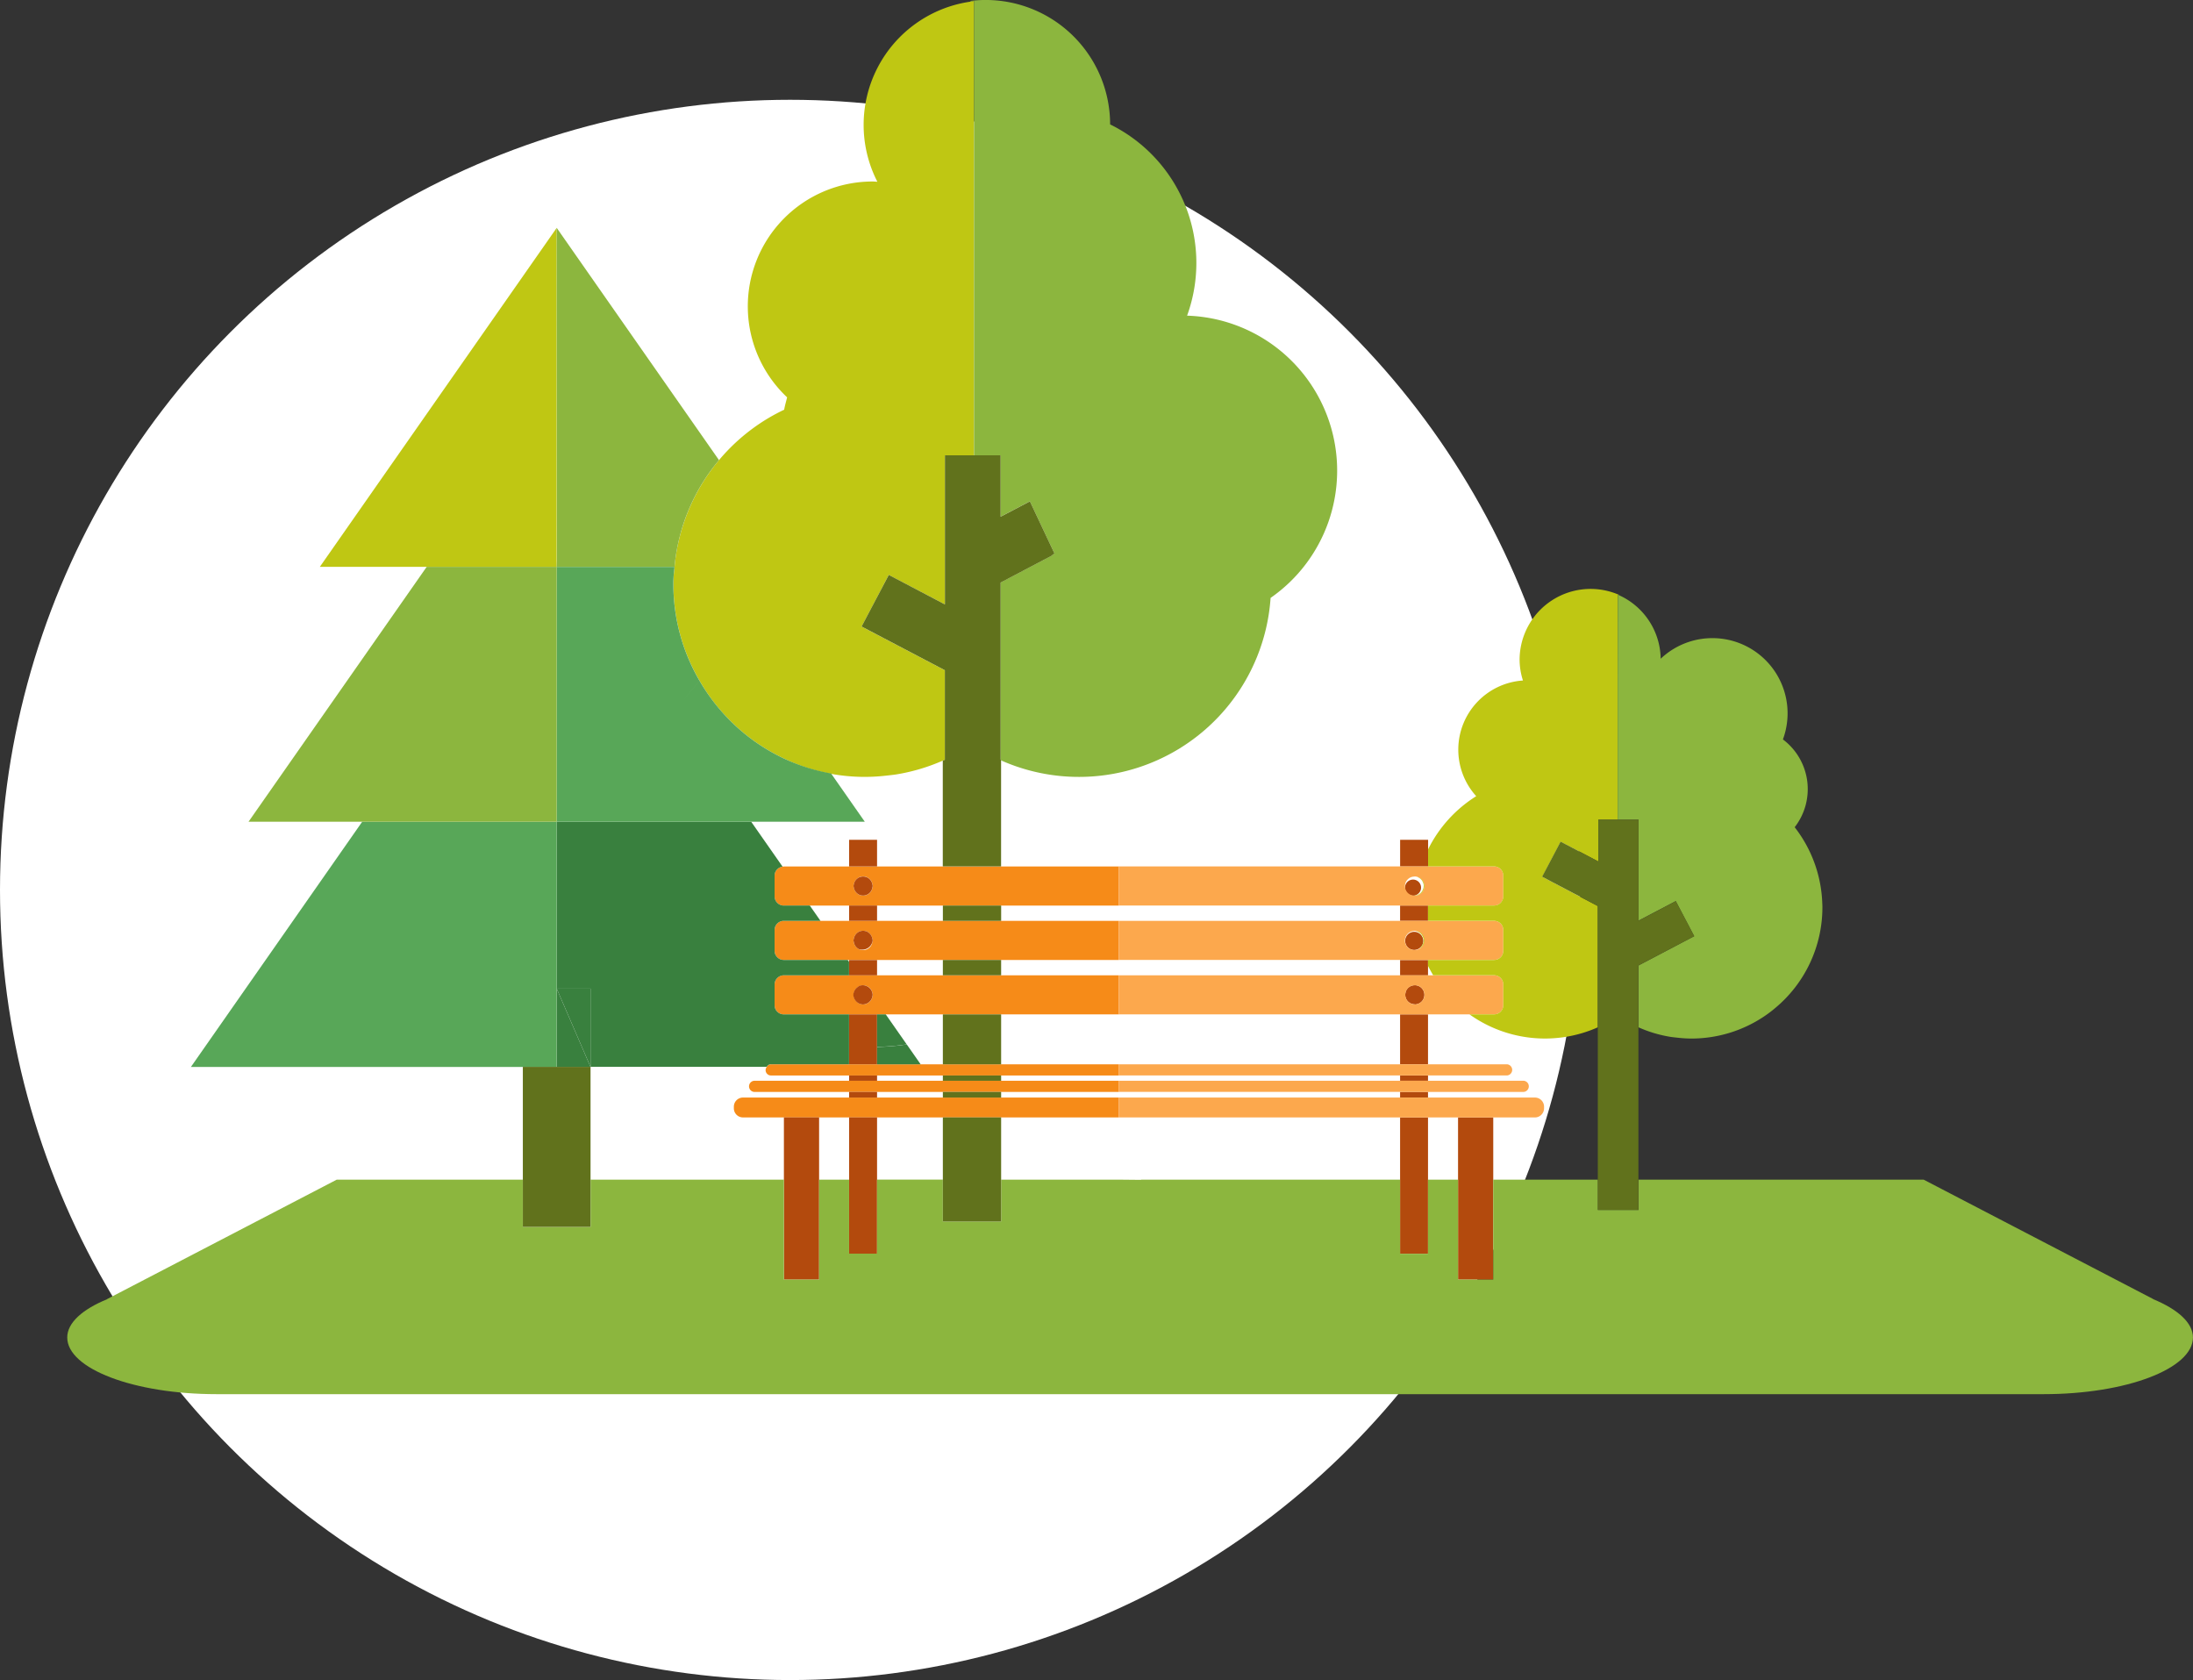 <svg xmlns="http://www.w3.org/2000/svg" width="130.461" height="99.936" viewBox="0 0 130.461 99.936"><rect x="0" y="0" width="130.461" height="99.936" fill="#333333" stroke="none"/><g id="Groupe_623" data-name="Groupe 623" transform="translate(-1242 -6539.706)"><circle id="Ellipse_15" data-name="Ellipse 15" cx="47" cy="47" r="47" transform="translate(1242 6545.642)" fill="#fff"></circle><g id="Groupe_533" data-name="Groupe 533" transform="translate(1246 6539.706)"><g id="Groupe_535" data-name="Groupe 535"><g id="Groupe_534" data-name="Groupe 534"><path id="Trac&#xE9;_1256" data-name="Trac&#xE9; 1256" d="M54.7,76.026H46.724a.543.543,0,0,0-.544.544v.094a.543.543,0,0,0,.544.544H69.072V76.026H54.7Z" transform="translate(-6.523 -10.739)" fill="#f68b18"></path><path id="Trac&#xE9;_1257" data-name="Trac&#xE9; 1257" d="M55.1,60.017H49.545a.591.591,0,0,0-.068.013h0A.536.536,0,0,0,49,60.56V61.8a.545.545,0,0,0,.544.544H69.469V60.017H55.1Zm-.26,1.163a.528.528,0,0,1-.022.111.567.567,0,0,1-.326.416.576.576,0,0,1-.445,0,.567.567,0,0,1-.326-.416.528.528,0,0,1-.022-.111.568.568,0,0,1,.019-.1.558.558,0,0,1,.284-.4.513.513,0,0,1,.536,0,.558.558,0,0,1,.284.4A.568.568,0,0,1,54.837,61.18Z" transform="translate(-6.921 -8.477)" fill="#f68b18"></path><path id="Trac&#xE9;_1258" data-name="Trac&#xE9; 1258" d="M53.435,66.113H69.469V63.787H49.545a.544.544,0,0,0-.544.544v1.237a.545.545,0,0,0,.544.545h3.889Zm.26-1.164a.528.528,0,0,1,.022-.111.564.564,0,0,1,.326-.416.576.576,0,0,1,.445,0,.564.564,0,0,1,.326.416.528.528,0,0,1,.022.111.585.585,0,0,1-.019.1.566.566,0,0,1-.33.431.576.576,0,0,1-.445,0,.568.568,0,0,1-.33-.431A.585.585,0,0,1,53.695,64.95Z" transform="translate(-6.921 -9.01)" fill="#f68b18"></path><path id="Trac&#xE9;_1259" data-name="Trac&#xE9; 1259" d="M55.1,69.881H69.469V67.556H49.546A.546.546,0,0,0,49,68.1v1.237a.544.544,0,0,0,.546.544H55.1Zm-.267-1.127h0a.578.578,0,0,1-.026.123.558.558,0,0,1-.194.286.533.533,0,0,1-.689,0,.558.558,0,0,1-.194-.286.524.524,0,0,1-.033-.159.519.519,0,0,1,.033-.159.551.551,0,0,1,.194-.286.565.565,0,0,1,.689,0,.551.551,0,0,1,.194.286.518.518,0,0,1,.033.159c0,.013-.006.023-.007.036" transform="translate(-6.921 -9.542)" fill="#f68b18"></path><path id="Trac&#xE9;_1260" data-name="Trac&#xE9; 1260" d="M55.01,74.386H69.382v-.662h-20.7a.282.282,0,0,0-.235.156.33.33,0,0,0-.067.175.319.319,0,0,0,.3.331H55.01Z" transform="translate(-6.834 -10.413)" fill="#f68b18"></path><path id="Trac&#xE9;_1261" data-name="Trac&#xE9; 1261" d="M69.218,74.863H47.532a.333.333,0,0,0,0,.663H69.218Z" transform="translate(-6.671 -10.574)" fill="#f68b18"></path><path id="Trac&#xE9;_1262" data-name="Trac&#xE9; 1262" d="M93.258,69.387a.571.571,0,0,0,0-1.142c-.008,0-.015,0-.022,0a.571.571,0,0,0-.5.337.851.851,0,0,0-.046.259.565.565,0,0,0,.544.537c.007,0,.013,0,.021,0" transform="translate(-13.093 -9.64)" fill="#b34a0d"></path><path id="Trac&#xE9;_1263" data-name="Trac&#xE9; 1263" d="M49.647,77.4V87.05h2.094V77.4H49.647Z" transform="translate(-7.013 -10.933)" fill="#b34a0d"></path><rect id="Rectangle_344" data-name="Rectangle 344" width="1.663" height="0.911" transform="translate(46.513 53.865)" fill="#b34a0d"></rect><rect id="Rectangle_345" data-name="Rectangle 345" width="1.663" height="1.584" transform="translate(46.513 49.955)" fill="#b34a0d"></rect><path id="Trac&#xE9;_1264" data-name="Trac&#xE9; 1264" d="M54.164,66.609h0v.8h1.663V66.5H54.164Z" transform="translate(-7.651 -9.393)" fill="#b34a0d"></path><path id="Trac&#xE9;_1265" data-name="Trac&#xE9; 1265" d="M54.164,77.4V85.51h1.663V77.4H54.164Z" transform="translate(-7.651 -10.933)" fill="#b34a0d"></path><path id="Trac&#xE9;_1266" data-name="Trac&#xE9; 1266" d="M54.164,75.634v.337h1.663v-.337H54.164Z" transform="translate(-7.651 -10.683)" fill="#b34a0d"></path><path id="Trac&#xE9;_1267" data-name="Trac&#xE9; 1267" d="M54.164,74.495v.316h1.663v-.316H54.164Z" transform="translate(-7.651 -10.522)" fill="#b34a0d"></path><path id="Trac&#xE9;_1268" data-name="Trac&#xE9; 1268" d="M54.164,72.156h0v1.077h1.663V72.2h0V70.265H54.164Z" transform="translate(-7.651 -9.925)" fill="#b34a0d"></path><path id="Trac&#xE9;_1269" data-name="Trac&#xE9; 1269" d="M54.816,61.8a.557.557,0,0,0,.771-.415.547.547,0,0,0,.022-.112.6.6,0,0,0-.019-.1.559.559,0,0,0-1.1,0,.522.522,0,0,0-.02.1.547.547,0,0,0,.022.112.566.566,0,0,0,.326.415" transform="translate(-7.694 -8.575)" fill="#b34a0d"></path><path id="Trac&#xE9;_1270" data-name="Trac&#xE9; 1270" d="M54.816,65.572a.624.624,0,0,0,.793-.526.528.528,0,0,0-.022-.111.567.567,0,0,0-.326-.416.576.576,0,0,0-.445,0,.569.569,0,0,0-.326.416.528.528,0,0,0-.022.111.494.494,0,0,0,.02.1.564.564,0,0,0,.329.431" transform="translate(-7.694 -9.107)" fill="#b34a0d"></path><path id="Trac&#xE9;_1271" data-name="Trac&#xE9; 1271" d="M55.038,69.387a.586.586,0,0,0,.539-.412.64.64,0,0,0,.025-.122h0c0-.012.007-.023.007-.036a.574.574,0,0,0-.032-.159.557.557,0,0,0-.2-.286.551.551,0,0,0-.181-.094.492.492,0,0,0-.506.094.557.557,0,0,0-.2.286.413.413,0,0,0,0,.318.586.586,0,0,0,.539.412" transform="translate(-7.694 -9.64)" fill="#b34a0d"></path><path id="Trac&#xE9;_1272" data-name="Trac&#xE9; 1272" d="M96.389,77.4h-.041V87.05h2.094V77.4Z" transform="translate(-13.609 -10.933)" fill="#b34a0d"></path><path id="Trac&#xE9;_1273" data-name="Trac&#xE9; 1273" d="M92.335,59.756H94V58.172H92.335Z" transform="translate(-13.042 -8.217)" fill="#b34a0d"></path><path id="Trac&#xE9;_1274" data-name="Trac&#xE9; 1274" d="M92.333,77.4V85.51h1.661V77.4H92.333Z" transform="translate(-13.042 -10.933)" fill="#b34a0d"></path><path id="Trac&#xE9;_1275" data-name="Trac&#xE9; 1275" d="M92.333,66.5v.91h1.661V66.5H92.333Z" transform="translate(-13.042 -9.392)" fill="#b34a0d"></path><path id="Trac&#xE9;_1276" data-name="Trac&#xE9; 1276" d="M92.333,70.264v2.97h1.661v-2.97H92.333Z" transform="translate(-13.042 -9.925)" fill="#b34a0d"></path><path id="Trac&#xE9;_1277" data-name="Trac&#xE9; 1277" d="M92.333,62.726v.91h1.661v-.91H92.333Z" transform="translate(-13.042 -8.86)" fill="#b34a0d"></path><path id="Trac&#xE9;_1278" data-name="Trac&#xE9; 1278" d="M92.333,75.971h1.661v-.337H92.333Z" transform="translate(-13.042 -10.683)" fill="#b34a0d"></path><path id="Trac&#xE9;_1279" data-name="Trac&#xE9; 1279" d="M92.333,74.494v.316h1.661v-.316H92.333Z" transform="translate(-13.042 -10.522)" fill="#b34a0d"></path><path id="Trac&#xE9;_1280" data-name="Trac&#xE9; 1280" d="M93.26,61.839a.477.477,0,1,0-.025.005c.009,0,.016,0,.025-.005" transform="translate(-13.092 -8.575)" fill="#b34a0d"></path><path id="Trac&#xE9;_1281" data-name="Trac&#xE9; 1281" d="M93.59,65.469a.538.538,0,1,0-.355.144.564.564,0,0,0,.355-.144" transform="translate(-13.092 -9.108)" fill="#b34a0d"></path><path id="Trac&#xE9;_1282" data-name="Trac&#xE9; 1282" d="M97.6,76.026H72.836v1.183H97.6a.545.545,0,0,0,.544-.544V76.57a.544.544,0,0,0-.544-.544" transform="translate(-10.288 -10.739)" fill="#fca84d"></path><path id="Trac&#xE9;_1283" data-name="Trac&#xE9; 1283" d="M89.621,66.111h5.553a.545.545,0,0,0,.544-.544V64.329a.545.545,0,0,0-.544-.544H72.836v2.326H89.621Zm.81-1.73c.008,0,.015,0,.022,0a.533.533,0,0,1,.091.018.567.567,0,0,1-.091,1.124c-.008,0-.014,0-.021,0a.567.567,0,0,1,0-1.134" transform="translate(-10.288 -9.01)" fill="#fca84d"></path><path id="Trac&#xE9;_1284" data-name="Trac&#xE9; 1284" d="M89.579,69.881h5.595a.544.544,0,0,0,.544-.544V68.1a.545.545,0,0,0-.544-.544H72.836v2.326H89.579Zm.355-1.393a.569.569,0,0,1,.5-.337.209.209,0,0,1,.022-.005.571.571,0,0,1,0,1.142c-.008,0-.014,0-.021,0a.566.566,0,0,1-.544-.537c0-.011-.006-.02-.006-.031a.554.554,0,0,1,.052-.229" transform="translate(-10.288 -9.542)" fill="#fca84d"></path><path id="Trac&#xE9;_1285" data-name="Trac&#xE9; 1285" d="M89.622,75.525h7.313a.333.333,0,0,0,0-.663h-24.1v.662H89.622Z" transform="translate(-10.288 -10.574)" fill="#fca84d"></path><path id="Trac&#xE9;_1286" data-name="Trac&#xE9; 1286" d="M89.622,62.342h5.552a.545.545,0,0,0,.544-.544V60.56a.544.544,0,0,0-.544-.544H72.836v2.325H89.622Zm.809-1.73c.008,0,.015,0,.022,0a.593.593,0,0,1,.57.571.569.569,0,0,1-.567.57h0c-.008,0-.014,0-.021,0a.567.567,0,0,1,0-1.134" transform="translate(-10.288 -8.477)" fill="#fca84d"></path><path id="Trac&#xE9;_1287" data-name="Trac&#xE9; 1287" d="M89.579,74.385h6.367a.333.333,0,0,0,0-.663H72.835v.662Z" transform="translate(-10.288 -10.413)" fill="#fca84d"></path><path id="Trac&#xE9;_1288" data-name="Trac&#xE9; 1288" d="M31.59,35.6V15.783L17.5,35.946H31.59Z" transform="translate(-2.472 -2.229)" fill="#bfc713"></path><path id="Trac&#xE9;_1289" data-name="Trac&#xE9; 1289" d="M93.893,65.05a.564.564,0,0,1-.195.423l.009.023a.555.555,0,0,0-.25-1v.009a.562.562,0,0,1,.435.544" transform="translate(-13.201 -9.11)" fill="#bfc713"></path><path id="Trac&#xE9;_1290" data-name="Trac&#xE9; 1290" d="M93.879,61.283a.566.566,0,0,1-.524.562v.009a.567.567,0,0,0,.179-1.105l0,.009a.57.57,0,0,1,.348.526" transform="translate(-13.186 -8.581)" fill="#bfc713"></path><path id="Trac&#xE9;_1291" data-name="Trac&#xE9; 1291" d="M107.469,56.776h0Z" transform="translate(-15.172 -8.02)" fill="#bfc713"></path><path id="Trac&#xE9;_1292" data-name="Trac&#xE9; 1292" d="M94.176,57.3h3.888a.544.544,0,0,1,.545.544v1.237a.546.546,0,0,1-.545.545H94.132v.91h3.933a.546.546,0,0,1,.545.544V62.32a.545.545,0,0,1-.545.544H94.132v.355c.1.19.2.374.308.556h3.625a.545.545,0,0,1,.545.544v1.238a.544.544,0,0,1-.545.543H96.6a7.729,7.729,0,0,0,7.634.77v-7.2h.024L101.4,58.165l-.47-.248.343-.652L101.41,57l.614-1.166.9.471,1.343.705V54.521h1.156V41.139c.02.009.038.021.057.029V41.14h0a4.224,4.224,0,0,0-5.9,3.882,4.1,4.1,0,0,0,.2,1.219A4.123,4.123,0,0,0,97,53.122a7.83,7.83,0,0,0-2.863,3.162V57.3Z" transform="translate(-13.18 -5.762)" fill="#bfc713"></path><path id="Trac&#xE9;_1293" data-name="Trac&#xE9; 1293" d="M42.092,33.407c-.013.106-.021.213-.03.319-.019.205-.051.406-.058.613,0,.11-.011.219-.013.329,0,.03,0,.061,0,.091A11.366,11.366,0,0,0,43.547,40.5h0a11.39,11.39,0,0,0,4.2,4.2c.278.161.567.311.86.448a11.109,11.109,0,0,0,6.088.994c.191-.022.382-.04.571-.07a11.4,11.4,0,0,0,2.751-.818c.04-.018.083-.028.123-.046v-5.33l-4.953-2.6.566-1.074.7-1.325L54.7,34.4l.076-.145.026-.049,3.217,1.69.123.064V27.091h1.735V.063c-.07.008-.136.033-.205.043a7.406,7.406,0,0,0-5.547,10.713c-.092,0-.182-.014-.275-.014a7.428,7.428,0,0,0-5.093,12.839c-.059.245-.133.486-.176.736a11.292,11.292,0,0,0-1.869,1.115,11.543,11.543,0,0,0-4.621,7.911h0" transform="translate(-5.931 -0.009)" fill="#bfc713"></path><path id="Trac&#xE9;_1294" data-name="Trac&#xE9; 1294" d="M57.205,72.429c-.366.041-.736.058-1.105.071v1.029h2.594l-.825-1.181c-.219.035-.442.056-.664.081" transform="translate(-7.924 -10.219)" fill="#39803e"></path><path id="Trac&#xE9;_1295" data-name="Trac&#xE9; 1295" d="M54.732,69.428a.528.528,0,0,0,.687,0,.53.53,0,0,1-.687,0" transform="translate(-7.731 -9.807)" fill="#39803e"></path><path id="Trac&#xE9;_1296" data-name="Trac&#xE9; 1296" d="M54.467,68.91a.58.58,0,0,0,.032.159.58.58,0,0,1-.032-.159" transform="translate(-7.694 -9.734)" fill="#39803e"></path><path id="Trac&#xE9;_1297" data-name="Trac&#xE9; 1297" d="M47.38,56.92Z" transform="translate(-6.692 -8.04)" fill="#39803e"></path><path id="Trac&#xE9;_1298" data-name="Trac&#xE9; 1298" d="M33.908,73.139H35.92l-2.012-4.656h0v4.656h0Z" transform="translate(-4.789 -9.673)" fill="#39803e"></path><rect id="Rectangle_346" data-name="Rectangle 346" width="0.001" height="0.139" transform="translate(46.473 57.09)" fill="#39803e"></rect><path id="Trac&#xE9;_1299" data-name="Trac&#xE9; 1299" d="M40.052,71.5h6.353a.281.281,0,0,1,.235-.155H51.3V70.272l-.017,0,.01,0H51.3V68.379H47.414a.543.543,0,0,1-.544-.543V66.6a.545.545,0,0,1,.544-.544H51.3v-.8l-.08-.114H47.414a.545.545,0,0,1-.544-.544V63.36a.544.544,0,0,1,.544-.544H49.6l-.636-.91H47.414a.545.545,0,0,1-.544-.545V60.123a.538.538,0,0,1,.476-.53h0l-1.867-2.672H33.908v9.927h2.013V71.5Zm9.206-1.6c.072.019.147.032.219.05h.007c-.076-.018-.154-.032-.229-.052h0" transform="translate(-4.79 -8.04)" fill="#39803e"></path><rect id="Rectangle_347" data-name="Rectangle 347" width="0.001" height="1.111" transform="translate(44.171 53.865) rotate(-34.93)" fill="#39803e"></rect><path id="Trac&#xE9;_1300" data-name="Trac&#xE9; 1300" d="M40.383,73.9H36.253v0Z" transform="translate(-5.121 -10.439)" fill="#39803e"></path><path id="Trac&#xE9;_1301" data-name="Trac&#xE9; 1301" d="M33.908,68.481Z" transform="translate(-4.79 -9.673)" fill="#39803e"></path><path id="Trac&#xE9;_1302" data-name="Trac&#xE9; 1302" d="M33.909,68.481l2.012,4.656V68.481Z" transform="translate(-4.79 -9.673)" fill="#39803e"></path><path id="Trac&#xE9;_1303" data-name="Trac&#xE9; 1303" d="M56.705,70.265h0l1.249,1.788Z" transform="translate(-8.01 -9.925)" fill="#39803e"></path><path id="Trac&#xE9;_1304" data-name="Trac&#xE9; 1304" d="M55.76,69.075a.58.58,0,0,0,.025-.122.58.58,0,0,1-.025.122" transform="translate(-7.876 -9.74)" fill="#39803e"></path><path id="Trac&#xE9;_1305" data-name="Trac&#xE9; 1305" d="M55.788,68.952Z" transform="translate(-7.88 -9.74)" fill="#39803e"></path><path id="Trac&#xE9;_1306" data-name="Trac&#xE9; 1306" d="M56.7,72.165c.167-.014.337-.014.5-.033.222-.023.445-.046.666-.08l-1.25-1.789H56.1V72.2h0c.369-.013.739-.029,1.1-.07-.166.019-.335.018-.5.032" transform="translate(-7.924 -9.925)" fill="#39803e"></path><path id="Trac&#xE9;_1307" data-name="Trac&#xE9; 1307" d="M30.328,66.846h0V56.92H18.757L8.568,71.505H30.328V66.847Z" transform="translate(-1.21 -8.04)" fill="#58a758"></path><path id="Trac&#xE9;_1308" data-name="Trac&#xE9; 1308" d="M33.907,49.838v4.207h0v.379h5.4v0h0v0h6.168v0h6.759l-2.005-2.87a11.394,11.394,0,0,1-2.76-.867c-.295-.137-.582-.288-.861-.448a11.382,11.382,0,0,1-1.587-1.1,11.518,11.518,0,0,1-2.617-3.1q-1.6,1.924-.377.452l.376-.452A11.371,11.371,0,0,1,40.847,40.3c0-.03,0-.061,0-.091,0-.11.008-.219.012-.329.008-.207.04-.408.058-.613H33.907Z" transform="translate(-4.789 -5.546)" fill="#58a758"></path><path id="Trac&#xE9;_1309" data-name="Trac&#xE9; 1309" d="M33.908,56.478h0v.379h0Z" transform="translate(-4.789 -7.978)" fill="#58a758"></path><path id="Trac&#xE9;_1310" data-name="Trac&#xE9; 1310" d="M43.278,47.6q-1.22,1.468.376-.452c-.789.95-.909,1.092-.376.452" transform="translate(-6.038 -6.66)" fill="#58a758"></path><path id="Trac&#xE9;_1311" data-name="Trac&#xE9; 1311" d="M54.14,56.919h0Z" transform="translate(-6.693 -8.04)" fill="#58a758"></path><path id="Trac&#xE9;_1312" data-name="Trac&#xE9; 1312" d="M33.908,56.919h0v0h0Z" transform="translate(-4.789 -8.04)" fill="#58a758"></path><path id="Trac&#xE9;_1313" data-name="Trac&#xE9; 1313" d="M124.089,88.824h.022l-13.67-7.11H93.476v1.8H91.06v-1.8H84.832v5.945H82.739V81.714H80.952v4.405H79.291V81.714H70.669v0H63.882v.011l-1.105-.011H56.849v0H55.558V84.2H52.09v-2.49H48.175v4.405H46.513V81.714H44.728v5.945H42.634V81.714h-11.5v2.809H27.1V81.714H16.029l-13.67,7.11h.013C.911,89.426,0,90.221,0,91.1c0,1.862,3.974,3.372,8.879,3.372h108.7c4.9,0,8.878-1.511,8.878-3.372,0-.882-.912-1.679-2.372-2.281" transform="translate(0 -11.542)" fill="#8cb63e"></path><path id="Trac&#xE9;_1314" data-name="Trac&#xE9; 1314" d="M30.892,54.426h0V39.264H23.158l-10.6,15.163h18.33Z" transform="translate(-1.774 -5.546)" fill="#8cb63e"></path><path id="Trac&#xE9;_1315" data-name="Trac&#xE9; 1315" d="M107.253,46.264v8.311h1.237v6.008l2.171-1.14.046-.023.011.023h0l-.044.023-2.146,1.128h0l2.145-1.128.044-.022h0l1.085,2.064-3.314,1.742v3.678a7.633,7.633,0,0,0,1.9.567c.131.021.261.033.39.047a7.567,7.567,0,0,0,.85.054,7.762,7.762,0,0,0,4.435-1.387c.18-.125.356-.258.523-.4a7.787,7.787,0,0,0,2.842-6.016c0-.021,0-.043,0-.063h0c0-.076-.007-.149-.009-.225a7.79,7.79,0,0,0-1.64-4.48,3.694,3.694,0,0,0-.7-5.222,4.473,4.473,0,0,0-7.271-4.8,4.216,4.216,0,0,0-2.491-3.785c-.02-.009-.038-.021-.058-.03Zm3.508,13.156Z" transform="translate(-15.014 -5.819)" fill="#8cb63e"></path><path id="Trac&#xE9;_1316" data-name="Trac&#xE9; 1316" d="M62.787,7.446V27.082h1.577v3.654l1.743-.915h0l1.459,3.095-.143.113.007.011h0l-1.748.918-1.32.695V45.185c.011,0,.022.011.033.016v.032a11.427,11.427,0,0,0,16.032-9.667,9.221,9.221,0,0,0-4.967-16.789A9.187,9.187,0,0,0,70.881,7.4a7.405,7.405,0,0,0-8.3-7.347V.1c.07-.01.135-.035.205-.044Z" transform="translate(-8.84)" fill="#8cb63e"></path><path id="Trac&#xE9;_1317" data-name="Trac&#xE9; 1317" d="M40.921,35.947c.009-.106.018-.213.03-.319h0A11.464,11.464,0,0,1,43.563,29.6L33.908,15.784l.013,19.781-.013.381h7.013Z" transform="translate(-4.79 -2.23)" fill="#8cb63e"></path><path id="Trac&#xE9;_1318" data-name="Trac&#xE9; 1318" d="M35.589,83.42V73.9H31.562V83.42Z" transform="translate(-4.458 -10.439)" fill="#61721c"></path><path id="Trac&#xE9;_1319" data-name="Trac&#xE9; 1319" d="M111.5,62.418Z" transform="translate(-15.749 -8.817)" fill="#61721c"></path><path id="Trac&#xE9;_1320" data-name="Trac&#xE9; 1320" d="M111.223,63.708l-1.085-2.064h0l-.044.023L107.946,62.8l-.037.02h0l.036-.019,2.147-1.128.044-.023h0l-.011-.024-.046.024-2.171,1.14V56.777h-1.182v0h-1.211v2.485h0l.032.018-.032-.018h0l-1.343-.707-.9-.471-.614,1.165-.142.27-.343.651.47.248,2.867,1.507h-.024V73.578h0v6.414h2.416V65.45Z" transform="translate(-14.433 -8.02)" fill="#61721c"></path><rect id="Rectangle_348" data-name="Rectangle 348" width="3.467" height="0.316" transform="translate(52.09 63.973)" fill="#61721c"></rect><rect id="Rectangle_349" data-name="Rectangle 349" width="3.467" height="0.337" transform="translate(52.09 64.951)" fill="#61721c"></rect><rect id="Rectangle_350" data-name="Rectangle 350" width="3.467" height="0.911" transform="translate(52.09 57.103)" fill="#61721c"></rect><path id="Trac&#xE9;_1321" data-name="Trac&#xE9; 1321" d="M60.658,77.4v6.192h3.467V77.4Z" transform="translate(-8.568 -10.933)" fill="#61721c"></path><rect id="Rectangle_351" data-name="Rectangle 351" width="3.467" height="2.97" transform="translate(52.09 60.34)" fill="#61721c"></rect><rect id="Rectangle_352" data-name="Rectangle 352" width="3.467" height="0.911" transform="translate(52.091 53.866)" fill="#61721c"></rect><path id="Trac&#xE9;_1322" data-name="Trac&#xE9; 1322" d="M63.3,49.639V39.109l1.32-.695.107-.057,1.572-.826h0l0,0,.066-.034h0l-.007-.011.143-.113-1.459-3.095h0l-1.743.915V31.537H59.986v8.871l-.123-.064-3.216-1.691-.027.05-.076.145-.249.475-.7,1.325-.566,1.074,4.953,2.6v5.331c-.04.018-.082.028-.123.046v6.293h3.468V49.656c-.011-.005-.022-.012-.033-.016" transform="translate(-7.773 -4.455)" fill="#61721c"></path></g></g></g></g></svg>